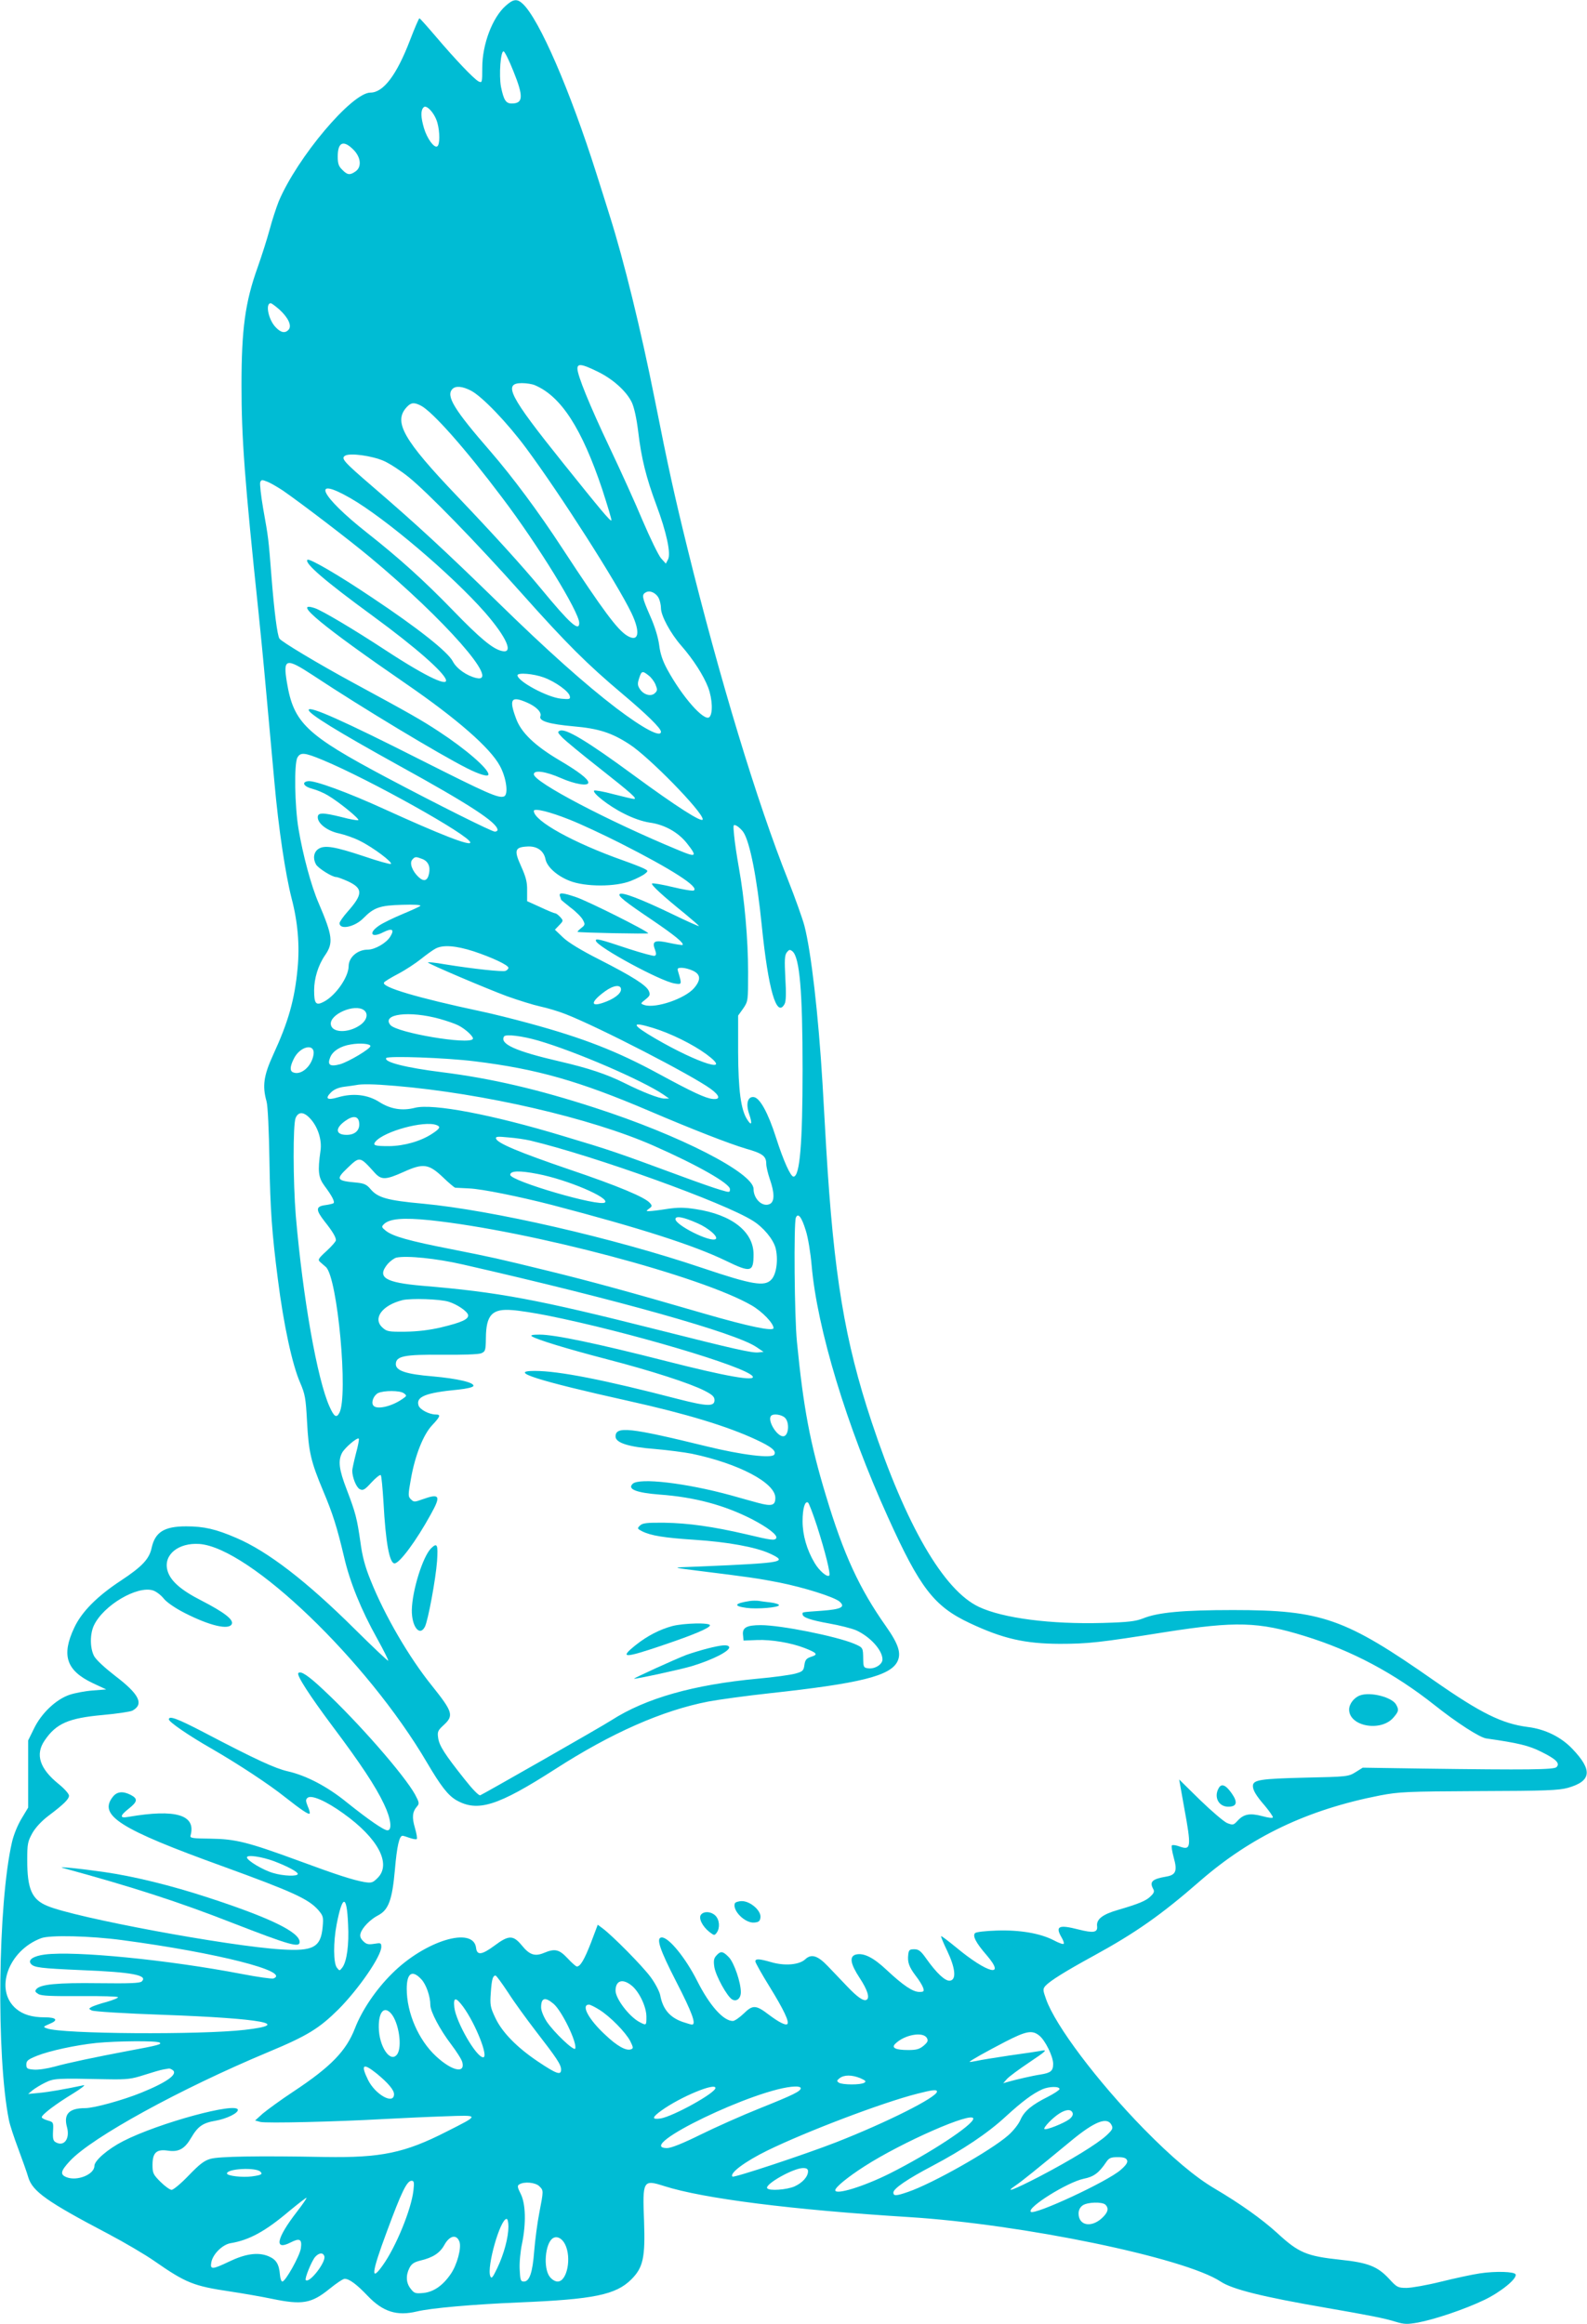<?xml version="1.0" standalone="no"?>
<!DOCTYPE svg PUBLIC "-//W3C//DTD SVG 20010904//EN"
 "http://www.w3.org/TR/2001/REC-SVG-20010904/DTD/svg10.dtd">
<svg version="1.0" xmlns="http://www.w3.org/2000/svg"
 width="874pt" height="1280pt" viewBox="0 0 874 1280"
 preserveAspectRatio="xMidYMid meet">
<g transform="translate(0,1280) scale(0.1,-0.1)"
fill="#00bcd4" stroke="none">
<path d="M2785 12768 c-73 -64 -129 -212 -129 -340 0 -84 -1 -86 -21 -76 -26
14 -128 121 -235 247 -47 55 -87 100 -90 100 -3 1 -27 -55 -53 -123 -73 -190
-146 -286 -217 -286 -102 0 -403 -357 -505 -599 -13 -33 -36 -102 -50 -155
-14 -52 -44 -146 -66 -208 -69 -192 -89 -340 -89 -650 0 -291 17 -521 94
-1253 8 -77 27 -268 41 -425 14 -157 35 -384 46 -505 23 -259 61 -510 95 -643
34 -129 45 -258 33 -384 -16 -173 -51 -296 -135 -478 -52 -114 -60 -171 -36
-256 7 -25 13 -157 16 -330 4 -261 14 -399 46 -647 32 -255 80 -474 123 -572
27 -63 31 -84 38 -215 9 -167 21 -219 88 -379 53 -126 76 -197 116 -366 32
-139 95 -293 181 -447 36 -65 64 -121 62 -124 -3 -2 -85 76 -184 174 -266 264
-479 428 -652 502 -113 49 -179 64 -277 64 -121 0 -171 -32 -190 -119 -13 -61
-53 -103 -168 -179 -131 -86 -217 -172 -258 -260 -72 -152 -44 -236 101 -305
l75 -35 -75 -6 c-41 -3 -99 -14 -128 -24 -73 -25 -153 -100 -194 -184 l-33
-67 0 -185 0 -185 -36 -60 c-21 -34 -44 -90 -53 -130 -78 -339 -87 -1182 -17
-1530 5 -27 29 -99 52 -160 22 -60 48 -131 55 -157 24 -77 102 -133 441 -311
89 -47 203 -114 253 -149 174 -121 216 -138 419 -168 73 -11 175 -29 228 -40
168 -35 218 -26 318 55 37 30 74 55 83 55 26 0 67 -31 127 -94 84 -88 161
-112 270 -86 79 19 305 39 565 50 411 17 532 42 617 127 65 65 77 120 70 320
-9 225 -6 231 110 194 215 -69 705 -131 1348 -171 624 -39 1519 -224 1717
-355 65 -43 229 -84 583 -145 236 -41 319 -57 383 -77 46 -14 63 -14 120 -4
92 17 259 73 367 125 88 42 180 116 172 140 -5 16 -111 19 -197 6 -41 -6 -138
-27 -215 -46 -76 -19 -162 -34 -189 -34 -47 0 -53 3 -96 50 -63 68 -115 89
-268 105 -187 20 -230 38 -349 148 -85 77 -203 161 -342 243 -109 64 -237 172
-392 330 -257 263 -487 569 -538 714 -18 50 -18 56 -4 73 26 28 107 79 268
167 230 126 371 225 584 411 282 245 592 393 991 471 107 20 144 22 545 24
367 1 439 4 490 18 130 37 137 97 24 215 -62 65 -149 108 -245 120 -142 18
-260 77 -514 254 -493 345 -620 390 -1110 390 -276 0 -414 -13 -495 -46 -41
-16 -80 -21 -221 -25 -287 -8 -550 26 -682 88 -195 91 -403 450 -592 1020
-148 446 -208 806 -250 1510 -5 96 -15 254 -20 350 -23 385 -63 730 -100 872
-11 41 -51 153 -89 249 -172 431 -378 1111 -555 1829 -73 297 -105 442 -181
825 -76 381 -169 759 -245 1000 -10 33 -44 140 -75 238 -145 458 -315 851
-406 936 -31 29 -52 27 -94 -11z m42 -359 c57 -141 55 -179 -9 -179 -32 0 -44
19 -59 92 -12 64 -2 201 15 195 6 -2 30 -50 53 -108z m-418 -286 c14 -51 14
-120 -1 -129 -17 -11 -56 43 -73 100 -18 61 -19 98 -2 115 16 17 62 -34 76
-86z m-463 -147 c42 -42 47 -96 12 -120 -31 -22 -45 -20 -73 9 -20 19 -25 34
-25 73 0 79 31 93 86 38z m-407 -881 c48 -44 69 -88 51 -110 -19 -22 -43 -18
-72 13 -40 41 -58 132 -27 132 5 0 26 -16 48 -35z m1749 -340 c86 -41 162
-109 192 -172 13 -29 26 -88 35 -162 17 -144 43 -250 100 -403 56 -150 81
-267 64 -299 l-12 -23 -27 30 c-14 17 -59 109 -100 205 -40 96 -122 277 -182
403 -111 234 -178 399 -178 436 0 29 24 26 108 -15z m-341 -77 c144 -62 257
-238 369 -571 30 -93 54 -171 51 -173 -6 -6 -59 58 -266 316 -296 369 -333
440 -227 440 25 0 58 -5 73 -12z m-354 -29 c62 -32 201 -177 306 -319 188
-254 500 -743 578 -905 52 -108 41 -165 -23 -126 -54 33 -131 136 -357 481
-133 204 -275 394 -396 534 -200 230 -247 306 -209 344 18 18 54 15 101 -9z
m-275 -83 c65 -34 244 -236 447 -506 198 -261 425 -631 425 -691 0 -50 -52 -3
-212 191 -99 120 -259 296 -457 504 -301 315 -356 413 -281 494 24 26 41 27
78 8z m-203 -305 c33 -15 94 -55 135 -88 103 -83 375 -362 625 -643 245 -275
359 -388 550 -549 139 -117 215 -192 215 -211 0 -34 -98 18 -247 131 -169 129
-378 315 -655 586 -287 280 -446 427 -687 634 -158 136 -174 154 -151 169 26
17 150 0 215 -29z m-558 -162 c96 -66 366 -272 481 -368 411 -342 723 -697
585 -665 -52 12 -108 51 -129 91 -27 53 -194 185 -445 352 -184 124 -346 218
-356 208 -18 -18 97 -117 357 -307 500 -366 555 -506 75 -192 -177 116 -350
219 -392 233 -129 42 44 -101 502 -416 282 -194 465 -354 518 -453 36 -66 48
-158 23 -168 -30 -12 -92 16 -461 202 -421 213 -615 300 -615 274 0 -21 159
-119 495 -305 394 -217 545 -316 545 -356 0 -5 -7 -9 -15 -9 -17 0 -317 150
-598 299 -442 235 -510 300 -547 523 -22 132 -6 137 142 40 275 -182 696 -435
848 -512 71 -36 120 -50 120 -35 0 31 -124 139 -274 237 -94 62 -159 99 -471
268 -197 107 -395 226 -406 243 -12 18 -29 151 -44 342 -17 216 -16 207 -46
376 -12 70 -19 134 -16 143 6 15 10 15 42 2 19 -8 56 -30 82 -47z m372 -42
c192 -110 560 -423 742 -630 120 -138 160 -229 92 -212 -50 12 -119 69 -268
223 -162 167 -295 287 -475 429 -256 202 -311 316 -91 190z m1700 -554 c6 -13
11 -37 11 -52 0 -42 53 -140 112 -207 67 -77 122 -163 148 -230 24 -64 27
-146 6 -164 -29 -23 -148 111 -231 263 -26 48 -39 87 -45 136 -6 43 -24 102
-50 160 -45 103 -47 116 -23 129 23 13 58 -4 72 -35z m-57 -423 c14 -10 31
-33 38 -50 11 -27 11 -34 -3 -47 -21 -21 -62 -10 -83 22 -13 20 -14 30 -4 60
13 41 18 42 52 15z m-577 -11 c65 -24 138 -77 143 -103 4 -17 -2 -18 -47 -14
-76 7 -241 96 -241 129 0 16 88 9 145 -12z m-93 -138 c51 -22 83 -54 74 -76
-9 -26 49 -43 181 -55 139 -12 211 -35 308 -98 107 -68 405 -373 405 -414 0
-23 -145 70 -382 244 -252 185 -371 257 -404 244 -15 -6 -14 -10 12 -37 16
-17 108 -93 205 -169 180 -142 211 -170 190 -170 -7 0 -57 12 -112 26 -55 15
-103 23 -107 20 -12 -12 82 -86 163 -126 50 -26 103 -44 142 -50 82 -11 157
-53 205 -113 60 -76 54 -81 -48 -38 -384 159 -794 374 -794 417 0 25 65 16
149 -21 77 -34 151 -46 151 -25 0 20 -54 61 -159 123 -135 80 -211 152 -239
230 -40 107 -27 126 60 88z m-1126 -316 c256 -106 814 -418 814 -455 0 -21
-168 45 -471 183 -201 92 -386 160 -422 155 -38 -5 -25 -30 23 -42 26 -7 64
-23 85 -36 63 -37 180 -133 168 -137 -6 -2 -47 5 -91 17 -105 26 -132 26 -132
-1 0 -35 54 -76 118 -89 31 -7 84 -25 116 -42 71 -35 184 -120 168 -126 -6 -2
-71 16 -144 41 -165 55 -220 64 -254 42 -26 -17 -32 -52 -14 -85 11 -21 89
-70 111 -70 8 0 37 -11 66 -24 83 -39 82 -71 -2 -166 -25 -28 -45 -57 -45 -64
0 -39 85 -21 132 28 57 58 91 70 213 73 65 2 105 0 100 -6 -6 -5 -50 -25 -98
-45 -48 -20 -106 -48 -127 -62 -64 -42 -46 -73 21 -38 48 24 63 16 39 -23 -21
-36 -85 -73 -125 -73 -56 0 -105 -42 -105 -92 -1 -59 -70 -159 -135 -194 -45
-24 -55 -13 -55 62 0 65 22 138 60 193 47 68 42 107 -35 287 -41 94 -87 266
-111 409 -21 124 -25 360 -6 393 17 30 39 28 138 -13z m1361 -329 c61 -24 187
-83 280 -130 282 -143 435 -241 404 -260 -6 -4 -59 5 -117 19 -59 14 -110 23
-113 19 -7 -7 61 -69 181 -166 42 -35 77 -65 77 -68 1 -3 -67 27 -149 67 -168
81 -275 122 -287 109 -11 -10 26 -40 182 -145 122 -83 174 -126 164 -135 -2
-2 -35 3 -72 11 -81 18 -98 11 -80 -36 8 -23 8 -31 -2 -35 -7 -2 -70 15 -141
38 -167 56 -187 60 -182 44 11 -35 354 -221 432 -234 42 -7 42 -7 21 64 -6 19
-4 22 20 22 15 0 42 -7 61 -16 43 -20 45 -50 7 -95 -49 -58 -211 -114 -274
-94 -23 8 -23 8 6 31 25 20 27 26 18 47 -15 32 -89 79 -273 173 -99 50 -171
94 -199 121 l-45 43 24 25 c23 24 23 25 5 45 -10 11 -22 20 -27 20 -5 0 -42
15 -82 34 l-73 33 0 59 c1 46 -7 75 -33 133 -40 88 -35 105 32 109 54 4 92
-22 102 -69 8 -43 64 -93 133 -120 86 -34 254 -34 338 0 33 13 68 31 78 40 17
14 17 16 -7 28 -14 7 -65 27 -113 44 -274 97 -493 218 -493 273 0 17 87 -4
197 -48z m957 -69 c36 -54 75 -254 101 -512 36 -356 82 -515 126 -434 8 15 9
59 4 143 -5 98 -4 125 8 141 13 16 17 17 31 6 40 -33 56 -220 56 -651 0 -406
-15 -590 -50 -590 -16 0 -55 86 -96 214 -44 138 -89 219 -122 224 -34 5 -46
-36 -26 -94 18 -53 13 -67 -10 -31 -36 53 -50 163 -51 373 l0 201 28 39 c27
40 27 42 27 201 0 179 -20 405 -51 575 -11 62 -23 142 -26 177 -6 62 -6 63 16
52 11 -7 27 -22 35 -34z m-1770 -147 c33 -12 47 -41 39 -80 -8 -41 -28 -48
-58 -20 -34 32 -51 76 -35 95 15 18 20 18 54 5z m284 -509 c102 -34 192 -76
192 -91 0 -6 -7 -13 -16 -17 -18 -6 -177 11 -332 36 -56 10 -99 14 -95 10 15
-13 319 -142 434 -185 64 -23 148 -49 185 -57 38 -8 101 -27 139 -42 184 -72
695 -336 798 -411 52 -38 57 -61 11 -56 -39 4 -110 37 -296 138 -230 125 -415
197 -712 278 -88 24 -208 54 -266 66 -352 75 -551 134 -535 159 3 6 38 27 78
48 40 21 96 58 126 82 30 24 66 50 80 57 41 22 112 16 209 -15z m812 -210 c0
-24 -40 -54 -100 -74 -72 -24 -65 8 14 65 46 33 86 37 86 9z m-1416 -114 c27
-20 16 -58 -23 -84 -65 -44 -153 -41 -159 5 -8 56 131 116 182 79z m417 -48
c39 -11 86 -27 103 -36 40 -20 87 -64 80 -75 -21 -33 -418 34 -454 77 -50 61
104 80 271 34z m1175 -50 c98 -30 219 -90 293 -144 153 -113 -40 -54 -279 85
-134 78 -138 97 -14 59z m-631 -70 c206 -60 574 -219 690 -298 l30 -21 -26 0
c-29 0 -121 36 -219 85 -98 49 -200 83 -360 120 -242 56 -329 96 -304 137 9
14 100 3 189 -23z m-925 -30 c0 -15 -119 -86 -167 -100 -56 -15 -72 -4 -54 39
14 34 56 61 113 70 50 9 108 4 108 -9z m-314 -51 c-12 -63 -69 -111 -111 -94
-19 7 -19 30 2 73 35 74 123 91 109 21z m889 -33 c342 -42 574 -108 965 -275
239 -102 437 -179 528 -206 92 -26 112 -41 112 -84 0 -15 9 -53 20 -85 26 -75
26 -121 1 -135 -40 -21 -91 26 -91 82 0 88 -406 296 -873 447 -314 102 -572
162 -842 196 -201 25 -322 56 -308 78 8 13 329 2 488 -18z m-440 -135 c487
-41 1078 -177 1423 -329 245 -108 422 -209 422 -240 0 -19 -2 -19 -52 -4 -29
8 -129 43 -223 78 -358 132 -378 139 -645 219 -390 118 -717 180 -815 155 -70
-18 -135 -7 -196 32 -64 41 -145 50 -227 26 -60 -18 -74 -8 -39 27 16 16 41
27 73 31 27 3 56 8 64 9 31 7 98 6 215 -4z m-465 -182 c41 -45 64 -117 55
-176 -16 -113 -12 -147 23 -194 39 -52 57 -86 49 -94 -3 -3 -24 -8 -46 -11
-53 -7 -53 -26 -3 -90 43 -54 62 -86 62 -103 0 -7 -23 -33 -51 -59 -47 -43
-50 -49 -35 -62 9 -8 23 -20 31 -27 64 -58 124 -710 74 -803 -16 -30 -29 -22
-54 34 -68 150 -147 599 -186 1052 -15 185 -16 501 -1 538 16 37 46 35 82 -5z
m268 -21 c5 -41 -22 -67 -69 -67 -62 0 -65 37 -6 78 42 30 71 26 75 -11z m426
-13 c24 -9 20 -19 -23 -47 -63 -42 -155 -68 -238 -69 -80 0 -92 4 -75 25 48
57 268 117 336 91z m515 -85 c353 -84 1069 -342 1227 -442 58 -36 111 -100
125 -149 16 -62 6 -145 -23 -175 -37 -40 -104 -29 -383 65 -486 164 -1153 317
-1535 353 -198 18 -250 33 -290 81 -20 24 -35 31 -75 35 -112 10 -117 18 -52
80 69 66 68 66 150 -25 37 -41 60 -41 160 4 108 49 138 45 217 -30 32 -31 62
-56 67 -57 4 0 40 -2 78 -4 69 -3 272 -44 455 -91 489 -128 784 -223 959 -308
136 -66 151 -63 151 36 0 125 -120 219 -318 249 -64 10 -99 10 -159 1 -43 -7
-87 -12 -97 -12 -19 0 -19 0 -1 14 17 12 17 16 5 30 -26 32 -177 95 -446 186
-275 94 -394 144 -402 169 -4 12 8 13 68 7 40 -3 93 -11 119 -17z m41 -184
c163 -31 398 -131 372 -157 -27 -27 -522 118 -522 152 0 23 52 24 150 5z
m1478 -313 c12 -37 26 -122 32 -192 30 -346 192 -883 420 -1385 177 -392 255
-492 451 -584 183 -86 303 -113 494 -114 157 0 221 7 585 65 385 60 510 57
765 -22 260 -80 494 -205 715 -380 122 -97 249 -179 285 -184 175 -25 235 -39
304 -74 81 -40 104 -63 83 -84 -14 -14 -153 -16 -737 -8 l-330 5 -40 -25 c-39
-24 -46 -25 -280 -30 -244 -6 -285 -12 -285 -46 0 -23 18 -54 67 -110 23 -28
43 -56 43 -62 0 -6 -21 -4 -58 6 -68 18 -102 12 -136 -25 -23 -25 -26 -25 -58
-13 -18 8 -85 65 -149 127 l-115 113 27 -152 c41 -222 39 -240 -25 -217 -19 7
-38 10 -42 6 -4 -3 1 -33 10 -67 21 -74 12 -96 -42 -105 -76 -13 -92 -28 -72
-66 9 -15 6 -24 -13 -42 -24 -25 -66 -42 -182 -76 -83 -24 -118 -51 -113 -89
4 -35 -20 -39 -103 -18 -109 28 -129 18 -92 -45 9 -15 14 -31 11 -34 -3 -4
-28 5 -54 19 -75 39 -187 58 -314 54 -64 -2 -114 -8 -120 -14 -15 -15 4 -53
64 -122 109 -127 4 -100 -168 43 -44 36 -81 64 -83 62 -2 -2 13 -39 34 -82 45
-95 51 -158 15 -163 -26 -4 -74 41 -132 123 -29 41 -41 50 -65 50 -26 0 -30
-4 -33 -29 -5 -42 4 -68 41 -117 19 -24 37 -54 41 -66 6 -20 4 -23 -21 -23
-36 0 -89 36 -179 120 -74 70 -127 96 -170 86 -38 -10 -31 -51 21 -130 42 -64
56 -108 38 -119 -17 -10 -51 14 -108 74 -33 35 -80 84 -105 110 -57 60 -92 70
-125 39 -33 -31 -113 -38 -188 -16 -66 19 -87 20 -87 4 0 -7 36 -71 80 -142
77 -125 108 -191 96 -203 -9 -9 -48 11 -101 51 -72 55 -89 56 -139 7 -23 -22
-50 -41 -60 -41 -52 0 -128 85 -196 220 -64 127 -156 240 -195 240 -34 0 -13
-64 80 -245 86 -167 111 -235 86 -235 -5 0 -28 7 -52 15 -71 25 -109 71 -123
147 -4 20 -27 65 -53 100 -44 60 -209 227 -264 268 l-27 20 -37 -98 c-37 -95
-59 -132 -78 -132 -5 0 -28 20 -51 45 -47 50 -70 55 -130 30 -50 -21 -80 -11
-122 41 -48 58 -72 58 -152 -2 -68 -50 -95 -54 -100 -12 -14 122 -282 40 -463
-141 -90 -89 -166 -203 -204 -301 -48 -124 -131 -211 -338 -348 -70 -46 -146
-102 -170 -122 l-42 -38 29 -8 c33 -8 415 1 681 16 94 5 244 12 335 15 194 7
194 9 10 -84 -231 -118 -361 -145 -670 -140 -377 7 -582 3 -630 -10 -36 -10
-61 -30 -121 -92 -41 -43 -84 -79 -94 -79 -9 0 -37 20 -61 44 -40 40 -44 48
-44 93 0 68 22 88 84 79 60 -9 93 9 129 71 37 63 64 82 136 94 60 11 121 41
121 59 0 47 -438 -72 -632 -172 -84 -43 -158 -107 -158 -136 0 -47 -94 -85
-152 -63 -39 15 -35 34 18 91 122 130 606 396 1092 599 216 90 280 130 387
236 111 112 235 292 235 343 0 22 -3 23 -39 17 -32 -5 -43 -3 -61 15 -15 15
-19 28 -14 43 9 31 53 76 95 98 59 30 79 85 94 253 11 128 24 186 42 186 4 0
21 -5 40 -12 18 -6 35 -9 38 -6 4 3 -1 31 -10 62 -17 58 -14 88 12 118 13 15
12 22 -11 65 -59 107 -313 398 -505 577 -84 79 -125 106 -138 92 -11 -11 63
-125 187 -291 154 -205 239 -333 285 -431 38 -79 46 -144 19 -144 -20 0 -104
58 -224 154 -108 88 -224 148 -325 171 -70 16 -175 64 -463 215 -144 75 -192
93 -192 71 0 -14 109 -89 235 -161 147 -85 316 -196 406 -268 89 -70 128 -96
134 -90 3 3 -1 21 -10 40 -12 30 -12 38 -1 47 21 18 103 -18 197 -86 191 -136
266 -278 189 -355 -27 -27 -34 -29 -73 -23 -62 11 -150 39 -361 117 -283 104
-349 120 -486 122 -97 1 -114 3 -111 16 33 115 -80 149 -342 104 -49 -9 -48 6
3 46 48 38 50 54 10 75 -43 22 -76 19 -99 -11 -80 -102 38 -177 605 -382 388
-141 472 -180 526 -240 28 -33 30 -39 25 -94 -10 -112 -51 -135 -227 -124
-294 18 -1138 175 -1290 240 -85 35 -110 93 -110 253 0 90 3 102 29 149 18 31
52 67 88 94 85 64 113 92 113 111 0 10 -26 39 -57 64 -105 85 -130 163 -77
240 63 93 131 123 319 140 78 7 152 18 164 24 65 35 39 90 -94 191 -58 45
-106 89 -117 110 -23 44 -23 121 -1 168 52 111 239 221 326 193 18 -6 44 -26
59 -45 16 -20 62 -52 115 -79 139 -71 246 -96 260 -60 9 24 -43 64 -167 128
-116 59 -173 110 -188 167 -23 85 60 153 176 145 276 -20 924 -643 1253 -1203
77 -131 116 -181 162 -208 118 -67 228 -32 543 170 312 201 592 324 844 373
58 11 211 32 340 46 496 54 662 95 702 174 23 46 6 97 -63 195 -146 207 -233
395 -330 718 -88 290 -125 489 -160 848 -14 138 -18 654 -6 684 12 29 32 4 55
-72z m-596 41 c60 -26 117 -76 99 -87 -30 -19 -221 77 -221 110 0 20 43 12
122 -23z m-1474 17 c554 -59 1497 -309 1773 -470 58 -34 119 -98 119 -124 0
-20 -138 9 -383 80 -412 120 -630 179 -854 234 -294 72 -305 74 -535 120 -236
46 -323 71 -362 101 -24 19 -26 23 -13 36 31 32 107 38 255 23z m182 -244
c859 -196 1501 -377 1615 -454 l40 -27 -28 -3 c-35 -4 -132 18 -552 124 -669
169 -880 208 -1300 243 -205 18 -251 46 -190 120 14 16 36 32 48 35 57 12 219
-4 367 -38z m-79 -205 c48 -15 103 -53 107 -73 4 -23 -35 -41 -148 -68 -63
-15 -129 -23 -197 -24 -95 -1 -103 1 -128 24 -53 50 0 122 112 150 47 11 206
6 254 -9z m544 -76 c440 -88 1097 -282 1130 -335 18 -29 -147 0 -476 84 -384
98 -615 146 -697 146 -40 0 -53 -3 -42 -10 28 -18 195 -69 410 -125 247 -64
460 -133 540 -174 43 -22 55 -33 55 -52 0 -36 -40 -35 -200 6 -408 106 -657
155 -790 155 -153 0 16 -54 515 -165 320 -71 547 -140 705 -214 84 -39 112
-62 99 -82 -13 -22 -179 -2 -374 46 -421 103 -500 112 -500 54 0 -35 72 -58
217 -69 70 -6 162 -18 203 -26 258 -54 460 -160 460 -243 0 -42 -19 -48 -94
-28 -34 9 -101 28 -151 42 -248 68 -506 98 -541 63 -30 -29 20 -49 149 -59
193 -14 356 -58 507 -135 89 -46 144 -89 135 -105 -9 -14 -26 -12 -164 21
-185 43 -321 62 -453 64 -97 1 -120 -2 -134 -16 -15 -15 -15 -17 12 -31 48
-24 120 -36 289 -47 183 -12 336 -40 413 -75 96 -44 75 -50 -223 -65 -110 -5
-227 -10 -260 -11 -47 -1 -29 -5 85 -19 290 -36 337 -43 450 -65 140 -28 300
-79 332 -104 37 -31 12 -44 -99 -52 -114 -8 -103 -7 -103 -19 0 -17 41 -32
147 -51 57 -10 123 -27 147 -37 78 -35 146 -110 146 -161 0 -27 -41 -53 -77
-49 -26 3 -28 6 -29 48 -1 67 0 66 -51 88 -99 41 -402 102 -513 102 -79 0
-103 -14 -98 -55 l3 -30 75 3 c78 3 186 -15 261 -44 69 -27 76 -36 37 -48 -27
-9 -34 -17 -38 -46 -4 -31 -10 -36 -50 -47 -25 -7 -118 -20 -208 -28 -352 -33
-615 -107 -805 -229 -57 -37 -701 -404 -722 -413 -8 -3 -43 33 -87 89 -108
136 -140 185 -145 228 -5 33 -1 41 31 70 56 52 50 72 -65 216 -126 156 -261
388 -338 581 -30 73 -46 133 -56 210 -19 131 -26 160 -76 291 -42 109 -48 157
-25 201 15 28 84 87 92 78 3 -2 -4 -40 -16 -83 -11 -43 -20 -85 -20 -93 0 -37
22 -92 41 -102 18 -9 27 -5 65 37 24 26 47 44 51 40 4 -3 10 -70 15 -149 12
-223 33 -337 61 -337 27 0 119 123 200 271 57 102 49 116 -46 82 -44 -16 -48
-16 -64 0 -16 15 -16 23 0 112 23 131 69 246 118 297 44 47 48 58 19 58 -36 0
-88 27 -95 50 -15 48 39 70 219 87 47 5 81 13 83 20 7 19 -89 41 -224 53 -146
12 -203 31 -203 67 0 45 47 54 258 52 109 -1 197 2 212 8 23 10 25 15 26 84 1
127 34 163 144 154 36 -2 124 -16 195 -30z m-791 -428 c18 -13 17 -15 -10 -33
-61 -42 -144 -59 -159 -33 -12 18 4 55 27 67 32 15 121 15 142 -1z m2098 -134
c28 -25 22 -103 -9 -103 -36 0 -89 90 -66 113 12 13 56 7 75 -10z m177 -596
c47 -147 76 -265 68 -274 -12 -11 -56 27 -81 70 -43 72 -66 154 -66 229 0 70
13 114 30 103 5 -3 27 -61 49 -128z m-2990 -1847 c76 -29 131 -59 131 -70 0
-15 -80 -12 -136 5 -56 16 -144 69 -144 86 0 16 81 4 149 -21z m408 -347 c6
-114 -7 -206 -32 -239 -15 -19 -15 -19 -30 0 -19 26 -20 139 -1 238 32 165 56
166 63 1z m-1242 -88 c519 -69 929 -173 831 -211 -8 -3 -87 8 -175 25 -407 78
-916 128 -1084 107 -62 -8 -95 -29 -77 -51 17 -21 53 -25 280 -35 278 -11 366
-28 331 -62 -9 -10 -67 -12 -238 -10 -229 3 -321 -6 -343 -33 -9 -11 -6 -16
12 -27 17 -10 74 -12 231 -11 114 1 207 -2 207 -6 0 -5 -28 -16 -62 -26 -35
-9 -72 -22 -82 -27 -18 -10 -18 -11 -1 -20 10 -6 186 -17 392 -24 549 -20 720
-52 450 -83 -241 -28 -1008 -23 -1088 8 -23 8 -23 9 14 25 50 20 39 36 -26 36
-70 0 -120 15 -158 47 -122 103 -44 321 138 389 47 18 270 13 448 -11z m1645
-215 c27 -28 50 -95 50 -142 0 -36 53 -136 114 -216 31 -41 59 -85 62 -99 17
-65 -58 -48 -145 33 -96 89 -161 238 -161 371 0 87 30 107 80 53z m478 -73
c33 -52 101 -145 150 -209 119 -154 142 -188 142 -216 0 -33 -25 -24 -128 45
-116 78 -197 161 -234 240 -28 59 -30 71 -25 139 5 73 11 94 26 94 5 0 35 -42
69 -93z m683 36 c41 -35 79 -116 79 -170 0 -48 0 -49 -38 -29 -57 30 -132 129
-132 173 0 57 40 69 91 26z m-930 -115 c69 -95 141 -278 110 -278 -38 0 -149
193 -159 275 -6 58 8 58 49 3z m497 17 c46 -38 131 -214 120 -247 -6 -17 -120
92 -158 150 -17 27 -30 59 -30 77 0 53 22 59 68 20z m254 -34 c60 -38 144
-124 169 -172 17 -35 18 -40 4 -45 -26 -10 -76 17 -142 80 -92 85 -135 166
-89 166 6 0 33 -13 58 -29z m-1149 -19 c43 -48 64 -185 34 -226 -37 -50 -100
43 -101 149 -1 85 29 119 67 77z m3570 -122 c33 -26 77 -115 77 -156 0 -39
-13 -50 -70 -59 -41 -6 -137 -28 -185 -42 l-20 -6 20 23 c11 13 67 54 125 93
88 59 99 69 70 64 -19 -4 -100 -16 -180 -27 -80 -12 -162 -25 -182 -30 -21 -4
-38 -7 -38 -5 0 5 89 55 197 111 115 59 147 65 186 34z m-619 -13 c9 -15 6
-23 -17 -43 -23 -19 -39 -24 -85 -24 -70 0 -94 12 -72 34 50 50 152 69 174 33z
m-4225 -26 c14 -9 -6 -15 -174 -46 -180 -34 -332 -66 -403 -86 -40 -11 -91
-19 -115 -17 -37 3 -42 6 -42 28 0 21 9 28 58 48 70 28 214 59 328 71 113 11
331 13 348 2z m1196 -171 c62 -51 95 -90 95 -113 0 -60 -102 -4 -143 78 -42
86 -28 96 48 35z m-1126 21 c35 -22 -26 -67 -171 -126 -101 -41 -260 -85 -309
-85 -89 0 -120 -33 -100 -105 17 -62 -15 -108 -60 -84 -16 8 -19 19 -17 61 3
50 2 51 -29 60 -18 5 -33 13 -33 18 0 14 76 72 170 129 47 29 74 50 60 47
-104 -22 -190 -37 -243 -42 l-62 -6 25 21 c14 11 45 30 70 42 48 23 58 24 340
18 111 -2 134 1 205 24 44 14 91 28 105 30 14 2 27 5 30 5 3 1 11 -2 19 -7z
m3789 -46 c29 -13 34 -18 22 -25 -20 -13 -121 -12 -140 0 -13 9 -12 12 4 25
25 19 67 19 114 0z m-798 -54 c0 -28 -232 -156 -302 -168 -50 -7 -48 6 5 44
104 75 297 155 297 124z m470 -1 c0 -17 -41 -37 -223 -110 -98 -39 -246 -105
-329 -146 -97 -48 -162 -74 -184 -74 -192 0 498 333 704 339 17 1 32 -3 32 -9z
m1425 -5 c0 -5 -28 -24 -63 -42 -90 -45 -131 -79 -152 -127 -10 -24 -40 -62
-69 -87 -95 -83 -415 -264 -549 -310 -66 -23 -82 -24 -82 -4 0 22 78 75 215
147 165 87 305 180 404 272 91 83 148 126 202 150 37 16 94 17 94 1z m-675
-14 c0 -31 -277 -170 -555 -279 -172 -67 -564 -197 -571 -189 -18 18 67 82
191 143 217 106 633 264 825 313 86 22 110 25 110 12z m747 -117 c4 -11 -3
-23 -18 -35 -29 -22 -129 -62 -137 -54 -8 7 46 63 83 86 37 23 64 24 72 3z
m-547 -32 c0 -34 -241 -192 -460 -302 -144 -72 -300 -120 -300 -92 0 16 68 72
160 131 206 133 600 306 600 263z m761 -34 c10 -19 7 -26 -27 -58 -51 -47
-196 -136 -370 -227 -143 -74 -199 -95 -128 -47 36 25 103 79 303 244 128 106
198 134 222 88z m86 -195 c5 -12 -6 -28 -35 -53 -70 -63 -475 -251 -495 -231
-23 23 201 163 291 182 56 11 84 32 125 93 15 22 26 26 63 26 33 0 46 -5 51
-17z m-4773 -63 c14 -14 5 -19 -47 -26 -52 -7 -137 3 -137 16 0 27 159 35 184
10z m3016 2 c0 -29 -30 -63 -74 -83 -43 -19 -141 -26 -151 -10 -13 22 144 111
198 111 19 0 27 -5 27 -18z m-2173 -104 c-11 -104 -97 -314 -170 -415 -67 -94
-61 -40 22 183 83 225 112 284 138 284 13 0 15 -9 10 -52z m693 22 c24 -24 24
-22 0 -147 -11 -56 -23 -150 -28 -210 -9 -119 -26 -168 -57 -168 -18 0 -20 8
-23 67 -2 37 4 101 13 142 23 112 20 219 -7 273 -19 38 -20 46 -8 53 27 17 89
11 110 -10z m-1335 -141 c-113 -146 -127 -216 -35 -169 51 26 64 19 57 -32 -6
-42 -85 -183 -102 -183 -6 0 -11 16 -13 35 -5 62 -21 87 -65 105 -57 23 -126
13 -217 -31 -92 -44 -104 -44 -96 -2 9 45 61 96 105 104 104 17 193 66 325
178 50 41 92 74 94 72 2 -2 -22 -37 -53 -77z m4453 39 c21 -21 13 -45 -23 -77
-59 -51 -125 -36 -125 29 0 18 8 34 22 44 26 19 109 21 126 4z m-3288 -121 c0
-58 -24 -149 -61 -227 -26 -54 -32 -62 -39 -45 -20 52 55 315 90 315 6 0 10
-19 10 -43z m-270 -82 c13 -33 -13 -129 -48 -179 -44 -64 -94 -98 -150 -104
-44 -4 -51 -2 -70 23 -26 32 -28 74 -7 115 11 22 26 32 58 40 72 17 110 42
135 88 28 50 66 59 82 17z m582 -15 c37 -74 11 -205 -41 -205 -14 0 -32 11
-44 27 -36 48 -25 182 17 211 22 15 51 1 68 -33z m-1326 -65 c12 -30 -82 -152
-102 -132 -8 7 33 107 52 128 21 23 43 25 50 4z"/>
<path d="M3084 7864 c3 -9 6 -17 6 -19 0 -1 24 -21 53 -44 30 -22 60 -53 67
-67 13 -24 13 -28 -9 -45 -13 -10 -22 -20 -20 -21 10 -5 389 -12 389 -8 0 11
-336 179 -397 199 -76 26 -97 27 -89 5z"/>
<path d="M7490 3463 c-33 -12 -60 -47 -60 -78 0 -93 176 -125 245 -43 28 33
30 41 14 70 -22 41 -141 72 -199 51z"/>
<path d="M6711 2951 c-27 -49 1 -101 53 -101 48 0 54 24 19 74 -33 47 -57 56
-72 27z"/>
<path d="M345 2513 c382 -104 639 -187 935 -303 317 -123 370 -138 370 -105 0
54 -162 133 -502 244 -207 68 -413 118 -573 141 -139 20 -263 32 -230 23z"/>
<path d="M4047 2318 c-15 -40 57 -111 107 -106 25 2 32 8 34 29 4 37 -56 89
-102 89 -19 0 -36 -6 -39 -12z"/>
<path d="M3861 2256 c-16 -19 7 -65 46 -96 26 -20 28 -20 40 -4 19 26 16 71
-7 94 -23 23 -62 26 -79 6z"/>
<path d="M3945 2030 c-14 -15 -16 -29 -11 -63 8 -49 71 -164 99 -179 25 -13
47 7 47 41 0 53 -37 162 -66 192 -33 34 -45 36 -69 9z"/>
<path d="M2374 4273 c-46 -46 -104 -233 -106 -340 -1 -91 43 -148 72 -92 17
32 60 264 67 362 6 91 1 103 -33 70z"/>
<path d="M4130 3983 c-86 -13 -94 -28 -19 -38 58 -8 179 2 179 15 0 5 -21 12
-47 15 -27 3 -57 7 -68 9 -11 1 -31 1 -45 -1z"/>
<path d="M3703 3845 c-70 -19 -138 -54 -201 -104 -94 -75 -67 -75 153 0 166
56 255 94 255 108 0 16 -145 12 -207 -4z"/>
<path d="M3895 3721 c-38 -10 -90 -26 -115 -35 -58 -22 -291 -128 -288 -131 4
-4 257 51 314 68 121 36 221 88 209 108 -9 13 -40 10 -120 -10z"/>
</g>
</svg>
